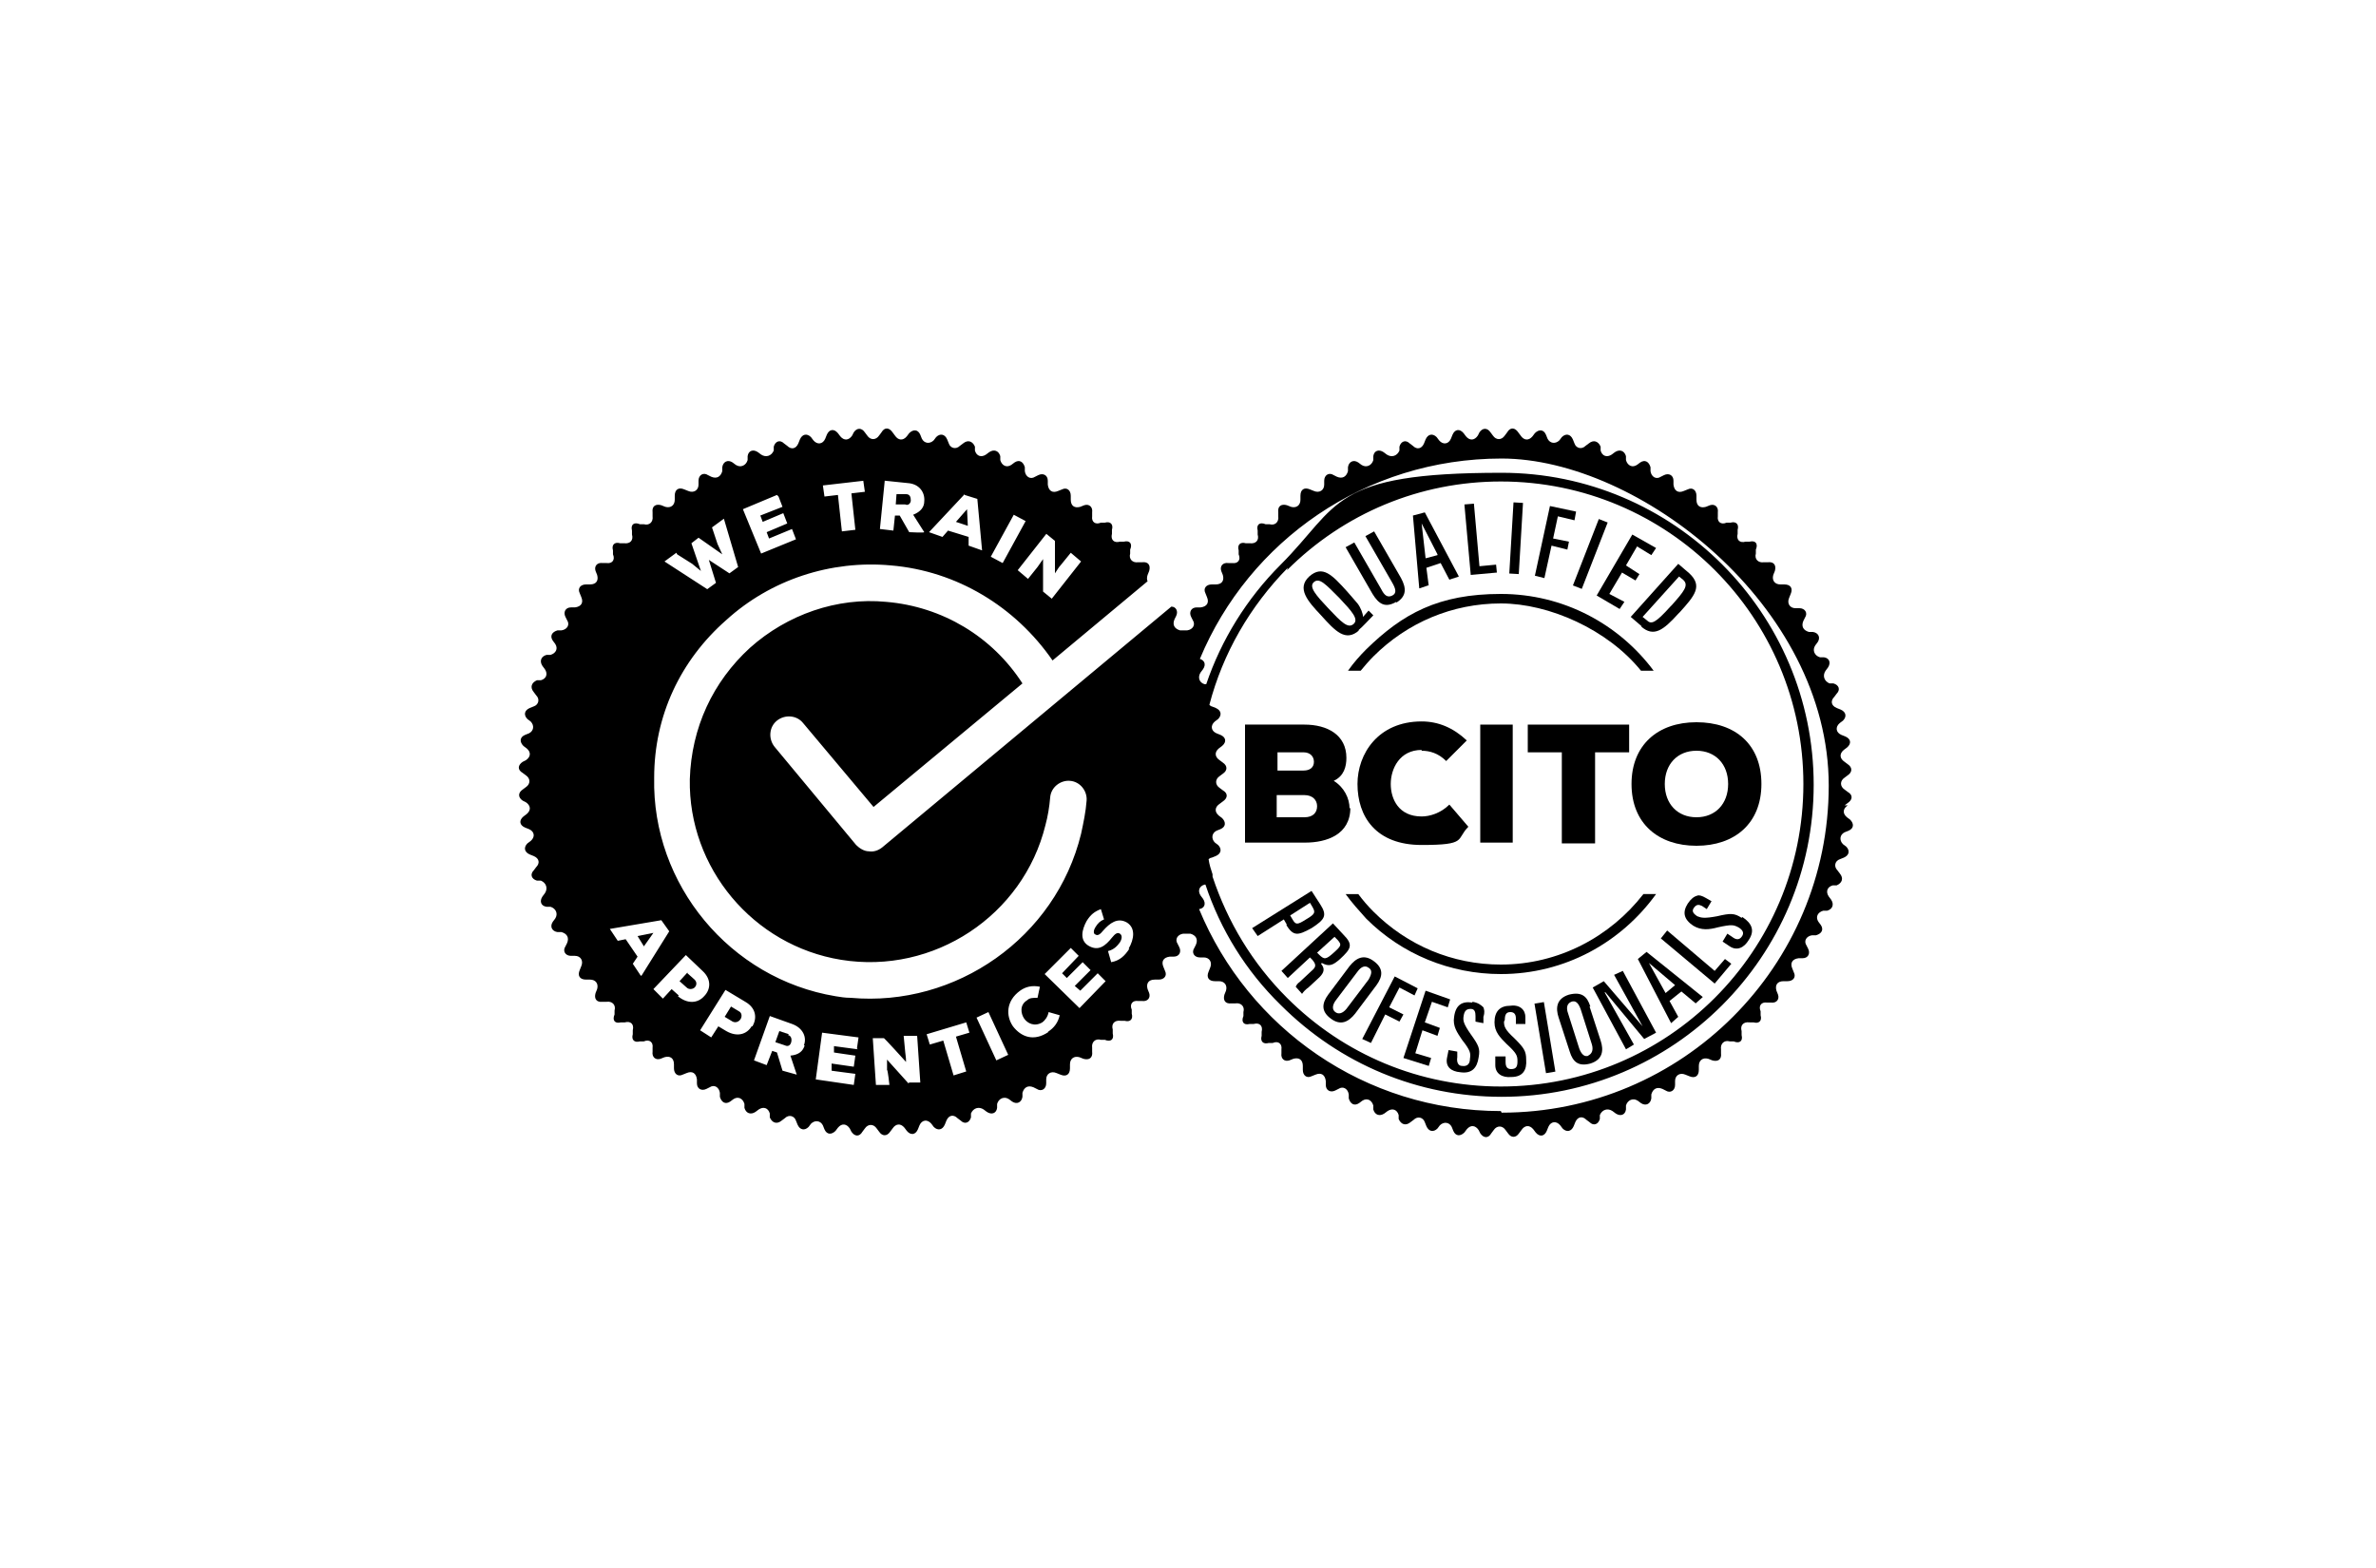 <?xml version="1.0" encoding="UTF-8"?>
<svg id="Layer_1" xmlns="http://www.w3.org/2000/svg" version="1.1" viewBox="0 0 300 198">
  <!-- Generator: Adobe Illustrator 29.1.0, SVG Export Plug-In . SVG Version: 2.1.0 Build 142)  -->
  <path d="M232.9,101.7l.4-.3c.6-.4.7-1,0-1.4l-.4-.3c-.6-.4-.6-1.1,0-1.5l.4-.3c.6-.4.6-1,0-1.4l-.4-.3c-.6-.4-.7-1-.1-1.5l.4-.3c.6-.5.5-1.1-.2-1.4l-.5-.2c-.7-.3-.8-1-.2-1.5l.4-.3c.5-.5.4-1.1-.3-1.4l-.5-.2c-.7-.3-.8-.9-.3-1.4l.3-.4c.5-.5.3-1.1-.4-1.3h-.5c-.7-.3-.9-1-.5-1.6l.3-.4c.4-.6.2-1.2-.5-1.3h-.5c-.7-.2-1-.9-.6-1.5l.3-.4c.4-.6.1-1.2-.6-1.3h-.5c-.7-.2-1-.7-.7-1.4l.2-.4c.4-.6,0-1.2-.7-1.2h-.5c-.7,0-1.1-.6-.8-1.3l.2-.5c.3-.7,0-1.2-.8-1.2h-.5c-.7,0-1.1-.5-.9-1.2l.2-.5c.2-.7-.1-1.2-.9-1.1h-.5c-.7.1-1.2-.4-1-1.1v-.5c.3-.7,0-1.2-.8-1h-.5c-.7.2-1.2-.2-1-1v-.5c.2-.7-.2-1.1-.9-.9h-.5c-.7.3-1.2-.1-1.1-.8v-.5c.1-.7-.4-1.1-1-.9l-.5.2c-.7.2-1.2-.1-1.2-.9v-.5c0-.7-.5-1.1-1.1-.8l-.5.2c-.7.3-1.2,0-1.3-.8v-.5c0-.7-.6-1-1.2-.7l-.4.2c-.6.4-1.2,0-1.3-.7v-.5c-.2-.7-.7-1-1.3-.6l-.4.3c-.6.4-1.2.1-1.4-.6v-.5c-.2-.7-.8-.9-1.4-.5l-.4.3c-.6.4-1.2.2-1.4-.5v-.5c-.3-.7-.9-.9-1.5-.4l-.4.3c-.5.5-1.2.3-1.4-.3l-.2-.5c-.3-.7-.9-.8-1.4-.3l-.3.4c-.5.5-1.2.4-1.5-.2l-.2-.5c-.3-.7-.9-.7-1.4-.2l-.3.4c-.5.6-1.1.5-1.5-.1l-.3-.4c-.4-.6-1-.7-1.4,0l-.3.4c-.4.6-1.1.6-1.5,0l-.3-.4c-.4-.6-1-.6-1.4,0l-.2.4c-.4.6-1,.7-1.5.1l-.3-.4c-.5-.6-1.1-.5-1.4.2l-.2.5c-.3.7-1,.8-1.5.2l-.3-.4c-.5-.5-1.1-.4-1.4.3l-.2.5c-.3.7-.9.8-1.4.3l-.4-.3c-.5-.5-1.1-.3-1.3.4v.5c-.3.7-1,.9-1.6.5l-.4-.3c-.6-.4-1.2-.2-1.3.5v.5c-.2.7-.9,1-1.5.6l-.4-.3c-.6-.4-1.2-.1-1.3.6v.5c-.2.7-.7,1-1.4.7l-.4-.2c-.6-.4-1.2,0-1.2.7v.5c0,.7-.6,1.1-1.3.8l-.5-.2c-.7-.3-1.2,0-1.2.8v.5c0,.7-.5,1.1-1.2.9l-.5-.2c-.7-.2-1.2.1-1.1.9v.5c.1.7-.4,1.2-1.1,1h-.5c-.7-.3-1.2,0-1,.8v.5c.2.7-.2,1.2-1,1.1h-.5c-.7-.2-1.1.2-.9.9v.5c.3.7-.1,1.2-.8,1.1h-.5c-.7-.1-1.1.4-.9,1l.2.5c.2.7-.1,1.2-.9,1.2h-.5c-.7,0-1.1.5-.8,1.1l.2.5c.3.7,0,1.2-.8,1.3h-.5c-.7,0-1,.6-.7,1.2l.2.4c.4.6,0,1.2-.7,1.3h-.2c0,0-.1,0-.2,0h-.5c-.7-.2-1-.7-.7-1.4l.2-.4c.3-.6,0-1.2-.6-1.2l-36.5,30.4c-.5.4-1.1.6-1.7.5-.6,0-1.2-.4-1.6-.8l-10.3-12.4c-.8-1-.7-2.5.3-3.3,1-.8,2.5-.7,3.3.3l8.9,10.6,18.8-15.6c-3.8-5.9-10.1-9.7-17.2-10.3-6.2-.6-12.5,1.6-17.2,5.8-4.7,4.3-7.4,10.1-7.6,16.6-.2,11.2,8,21,19.1,22.8,11.7,1.9,23-5.6,25.8-17,.3-1.1.5-2.3.6-3.5.1-1.3,1.3-2.2,2.5-2.1,1.3.1,2.2,1.3,2.1,2.5-.1,1.4-.4,2.8-.7,4.2-3.2,13.1-15.8,21.9-29.1,20.7-.7,0-1.3-.1-1.9-.2-13.3-2.2-23.2-14.1-22.9-27.6,0-7.8,3.3-14.8,9.1-19.9,5.6-5.1,13.2-7.6,20.8-6.9,8.3.7,15.7,5.2,20.4,12l12-10c-.1-.2-.1-.5,0-.8l.2-.5c.2-.7-.1-1.2-.9-1.1h-.5c-.7.1-1.2-.4-1-1.1v-.5c.3-.7,0-1.2-.8-1h-.5c-.7.2-1.2-.2-1-1v-.5c.2-.7-.2-1.1-.9-.9h-.5c-.7.3-1.2-.1-1.1-.8v-.5c.1-.7-.4-1.1-1-.9l-.5.2c-.7.2-1.2-.1-1.2-.9v-.5c0-.7-.5-1.1-1.1-.8l-.5.2c-.7.3-1.2,0-1.3-.8v-.5c0-.7-.6-1-1.2-.7l-.4.2c-.6.4-1.2,0-1.3-.7v-.5c-.2-.7-.7-1-1.3-.6l-.4.3c-.6.4-1.2.1-1.4-.6v-.5c-.2-.7-.8-.9-1.4-.5l-.4.3c-.6.4-1.2.2-1.4-.5v-.5c-.3-.7-.9-.9-1.5-.4l-.4.3c-.5.5-1.2.3-1.4-.3l-.2-.5c-.3-.7-.9-.8-1.4-.3l-.3.4c-.5.5-1.2.4-1.5-.2l-.2-.5c-.3-.7-.9-.7-1.4-.2l-.3.4c-.5.6-1.1.5-1.5-.1l-.3-.4c-.4-.6-1-.7-1.4,0l-.3.4c-.4.6-1.1.6-1.5,0l-.3-.4c-.4-.6-1-.6-1.4,0l-.2.4c-.4.6-1,.7-1.5.1l-.3-.4c-.5-.6-1.1-.5-1.4.2l-.2.5c-.3.7-1,.8-1.5.2l-.3-.4c-.5-.5-1.1-.4-1.4.3l-.2.5c-.3.7-.9.8-1.4.3l-.4-.3c-.5-.5-1.1-.3-1.3.4v.5c-.3.7-1,.9-1.6.5l-.4-.3c-.6-.4-1.2-.2-1.3.5v.5c-.2.7-.9,1-1.5.6l-.4-.3c-.6-.4-1.2-.1-1.3.6v.5c-.2.7-.7,1-1.4.7l-.4-.2c-.6-.4-1.2,0-1.2.7v.5c0,.7-.6,1.1-1.3.8l-.5-.2c-.7-.3-1.2,0-1.2.8v.5c0,.7-.5,1.1-1.2.9l-.5-.2c-.7-.2-1.2.1-1.1.9v.5c.1.7-.4,1.2-1.1,1h-.5c-.7-.3-1.2,0-1,.8v.5c.2.7-.2,1.2-1,1.1h-.5c-.7-.2-1.1.2-.9.9v.5c.3.7-.1,1.2-.8,1.1h-.5c-.7-.1-1.1.4-.9,1l.2.5c.2.7-.1,1.2-.9,1.2h-.5c-.7,0-1.1.5-.8,1.1l.2.5c.3.7,0,1.2-.8,1.3h-.5c-.7,0-1,.6-.7,1.2l.2.4c.4.6,0,1.2-.7,1.3h-.5c-.7.2-1,.7-.6,1.3l.3.4c.4.6.1,1.2-.6,1.4h-.5c-.7.2-.9.8-.5,1.4l.3.4c.4.6.2,1.2-.5,1.4h-.5c-.7.3-.9.9-.4,1.5l.3.4c.5.5.3,1.2-.3,1.4l-.5.2c-.7.3-.8.9-.3,1.4l.4.3c.5.5.4,1.2-.2,1.5l-.5.2c-.7.3-.7.9-.2,1.4l.4.3c.6.5.5,1.1-.1,1.5l-.4.2c-.6.4-.7,1,0,1.4l.4.3c.6.4.6,1.1,0,1.5l-.4.3c-.6.4-.6,1,0,1.4l.4.2c.6.4.7,1,.1,1.5l-.4.3c-.6.5-.5,1.1.2,1.4l.5.2c.7.3.8,1,.2,1.5l-.4.3c-.5.5-.4,1.1.3,1.4l.5.2c.7.3.8.9.3,1.4l-.3.4c-.5.5-.3,1.1.4,1.3h.5c.7.3.9,1,.5,1.6l-.3.4c-.4.6-.2,1.2.5,1.3h.5c.7.2,1,.9.6,1.5l-.3.4c-.4.6-.1,1.2.6,1.3h.5c.7.2,1,.7.7,1.4l-.2.4c-.4.6,0,1.2.7,1.2h.5c.7,0,1.1.6.8,1.3l-.2.5c-.3.7,0,1.2.8,1.2h.5c.7,0,1.1.5.9,1.2l-.2.5c-.2.7.1,1.2.9,1.1h.5c.7-.1,1.2.4,1,1.1v.5c-.3.7,0,1.2.8,1h.5c.7-.2,1.2.2,1,1v.5c-.2.7.2,1.1.9.9h.5c.7-.3,1.2.1,1.1.8v.5c-.1.7.4,1.1,1,.9l.5-.2c.7-.2,1.2.1,1.2.9v.5c0,.7.5,1.1,1.1.8l.5-.2c.7-.3,1.2,0,1.3.8v.5c0,.7.6,1,1.2.7l.4-.2c.6-.4,1.2,0,1.3.7v.5c.2.7.7,1,1.3.6l.4-.3c.6-.4,1.2-.1,1.4.6v.5c.2.7.8.9,1.4.5l.4-.3c.6-.4,1.2-.2,1.4.5v.5c.3.7.9.9,1.5.4l.4-.3c.5-.5,1.2-.3,1.4.3l.2.5c.3.7.9.8,1.4.3l.3-.4c.5-.5,1.2-.4,1.5.2l.2.5c.3.7.9.7,1.4.2l.3-.4c.5-.6,1.1-.5,1.5.1l.2.4c.4.6,1,.7,1.4,0l.3-.4c.4-.6,1.1-.6,1.5,0l.3.4c.4.6,1,.6,1.4,0l.3-.4c.4-.6,1-.7,1.5-.1l.3.4c.5.6,1.1.5,1.4-.2l.2-.5c.3-.7,1-.8,1.5-.2l.3.4c.5.5,1.1.4,1.4-.3l.2-.5c.3-.7.9-.8,1.4-.3l.4.3c.5.5,1.1.3,1.3-.4v-.5c.3-.7,1-.9,1.6-.5l.4.3c.6.4,1.2.2,1.3-.5v-.5c.2-.7.9-1,1.5-.6l.4.3c.6.4,1.2.1,1.3-.6v-.5c.2-.7.7-1,1.4-.7l.4.2c.6.4,1.2,0,1.2-.7v-.5c0-.7.6-1.1,1.3-.8l.5.2c.7.3,1.2,0,1.2-.8v-.5c0-.7.5-1.1,1.2-.9l.5.2c.7.2,1.2-.1,1.1-.9v-.5c-.1-.7.4-1.2,1.1-1h.5c.7.3,1.2,0,1-.8v-.5c-.2-.7.2-1.2,1-1.1h.5c.7.2,1.1-.2.9-.9v-.5c-.3-.7.1-1.2.8-1.1h.5c.7.1,1.1-.4.9-1l-.2-.5c-.2-.7.1-1.2.9-1.2h.5c.7,0,1.1-.5.8-1.1l-.2-.5c-.3-.7,0-1.2.8-1.3h.5c.7,0,1-.6.7-1.2l-.2-.4c-.4-.6,0-1.2.7-1.3h.2c0,0,.1,0,.2,0h.5c.7.2,1,.7.7,1.4l-.2.4c-.4.6,0,1.2.7,1.2h.5c.7,0,1.1.6.8,1.3l-.2.5c-.3.7,0,1.2.8,1.2h.5c.7,0,1.1.5.9,1.2l-.2.5c-.2.7.1,1.2.9,1.1h.5c.7-.1,1.2.4,1,1.1v.5c-.3.7,0,1.2.8,1h.5c.7-.2,1.2.2,1,1v.5c-.2.7.2,1.1.9.9h.5c.7-.3,1.2.1,1.1.8v.5c-.1.7.4,1.1,1,.9l.5-.2c.7-.2,1.2.1,1.2.9v.5c0,.7.5,1.1,1.1.8l.5-.2c.7-.3,1.2,0,1.3.8v.5c0,.7.6,1,1.2.7l.4-.2c.6-.4,1.2,0,1.3.7v.5c.2.7.7,1,1.3.6l.4-.3c.6-.4,1.2-.1,1.4.6v.5c.2.7.8.9,1.4.5l.4-.3c.6-.4,1.2-.2,1.4.5v.5c.3.7.9.9,1.5.4l.4-.3c.5-.5,1.2-.3,1.4.3l.2.5c.3.7.9.8,1.4.3l.3-.4c.5-.5,1.2-.4,1.5.2l.2.5c.3.7.9.7,1.4.2l.3-.4c.5-.6,1.1-.5,1.5.1l.2.4c.4.6,1,.7,1.4,0l.3-.4c.4-.6,1.1-.6,1.5,0l.3.4c.4.6,1,.6,1.4,0l.3-.4c.4-.6,1-.7,1.5-.1l.3.4c.5.6,1.1.5,1.4-.2l.2-.5c.3-.7,1-.8,1.5-.2l.3.4c.5.5,1.1.4,1.4-.3l.2-.5c.3-.7.9-.8,1.4-.3l.4.3c.5.5,1.1.3,1.3-.4v-.5c.3-.7,1-.9,1.6-.5l.4.3c.6.4,1.2.2,1.3-.5v-.5c.2-.7.9-1,1.5-.6l.4.3c.6.4,1.2.1,1.3-.6v-.5c.2-.7.7-1,1.4-.7l.4.2c.6.4,1.2,0,1.2-.7v-.5c0-.7.6-1.1,1.3-.8l.5.2c.7.3,1.2,0,1.2-.8v-.5c0-.7.5-1.1,1.2-.9l.5.2c.7.2,1.2-.1,1.1-.9v-.5c-.1-.7.4-1.2,1.1-1h.5c.7.3,1.2,0,1-.8v-.5c-.2-.7.2-1.2,1-1.1h.5c.7.2,1.1-.2.9-.9v-.5c-.3-.7.1-1.2.8-1.1h.5c.7.1,1.1-.4.9-1l-.2-.5c-.2-.7.1-1.2.9-1.2h.5c.7,0,1.1-.5.8-1.1l-.2-.5c-.3-.7,0-1.2.8-1.3h.5c.7,0,1-.6.7-1.2l-.2-.4c-.4-.6,0-1.2.7-1.3h.5c.7-.2,1-.7.6-1.3l-.3-.4c-.4-.6-.1-1.2.6-1.4h.5c.7-.2.9-.8.5-1.4l-.3-.4c-.4-.6-.2-1.2.5-1.4h.5c.7-.3.9-.9.4-1.5l-.3-.4c-.5-.5-.3-1.2.3-1.4l.5-.2c.7-.3.8-.9.3-1.4l-.4-.3c-.5-.5-.4-1.2.2-1.5l.5-.2c.7-.3.7-.9.2-1.4l-.4-.3c-.6-.5-.5-1.1.1-1.5ZM132.1,67.4l1.1.9v4.1c.4-.6.5-.8.7-1l1.3-1.6,1.3,1.1-3.7,4.7-1.1-.9v-4.1c0,0-.7,1-.7,1l-1.2,1.5-1.3-1.1,3.7-4.7ZM128,65l1.5.8-2.9,5.3-1.5-.8,2.9-5.3ZM121.8,62.5l1.6.5.6,6.5-1.7-.6v-1.1c0,0-2.6-.8-2.6-.8l-.7.8-1.7-.6,4.5-4.8ZM111.7,60.7l2.9.3c1.5.1,2.2,1.2,2.1,2.3,0,.7-.4,1.3-1.4,1.7l1.4,2.2h0c0,.1-1.9,0-1.9,0l-1.2-2.1h-.6c0,0-.2,1.9-.2,1.9l-1.7-.2.6-6ZM109,60.7l.2,1.4-1.7.2.5,4.6-1.7.2-.5-4.6-1.7.2-.2-1.4,5.2-.6ZM98.3,62.7l.5,1.3-2.8,1.1.3.8,2.6-1.1.5,1.3-2.6,1.1.3.8,2.9-1.2.5,1.3-4.4,1.8-2.3-5.6,4.3-1.8ZM85.5,70l1.9,1.2c.4.3.7.6,1.1.9l-1.2-3.5.9-.7,3,2.1c-.2-.4-.4-.9-.6-1.3l-.7-2.1,1.5-1.1,1.8,6.1-1.1.8-2.6-1.7.9,2.9-1.1.8-5.4-3.5,1.5-1.1ZM80.9,123.2l-1-1.5.6-.9-1.5-2.2-1,.2-1-1.5,6.5-1.1,1,1.4-3.5,5.6ZM85.7,125.7l-.9-.8-1.1,1.2-1.2-1.2,4.1-4.3,2.1,2c1.2,1.1,1,2.4.2,3.2-.8.9-2.1,1-3.3,0ZM94.9,129.6c-.6,1-1.8,1.4-3.2.6l-1-.6-.9,1.4-1.4-.9,3.2-5.1,2.5,1.5c1.4.8,1.5,2.1.9,3.1ZM101.6,132c-.2.7-.7,1.2-1.8,1.3l.8,2.4h0c0,0-1.8-.5-1.8-.5l-.7-2.3-.6-.2-.7,1.8-1.6-.6,2-5.6,2.8,1c1.4.5,1.9,1.7,1.5,2.7ZM108.3,132.5l-3-.4v.8c-.1,0,2.7.4,2.7.4l-.2,1.4-2.8-.4v.9c-.1,0,3,.4,3,.4l-.2,1.4-4.8-.7.8-5.9,4.6.6-.2,1.4ZM114.7,136.8l-2.7-3v1.3c.1,0,.3,1.9.3,1.9h-1.7c0,.1-.4-5.9-.4-5.9h1.4c0-.1,2.8,3,2.8,3,0-.7-.1-1-.1-1.2l-.2-2.1h1.7c0-.1.4,5.9.4,5.9h-1.4ZM120.7,130.9l1.3,4.4-1.6.5-1.3-4.4-1.7.5-.4-1.3,5-1.5.4,1.3-1.7.5ZM125.8,133.9l-2.5-5.4,1.5-.7,2.5,5.4-1.5.7ZM132.4,130.3c-1.9,1.3-3.5.6-4.5-.7-.9-1.3-.9-3.2.9-4.5.7-.5,1.5-.7,2.5-.5l-.3,1.4c-.6,0-1,0-1.3.3-1,.6-.8,1.7-.4,2.3.4.6,1.3,1.1,2.3.5.3-.2.7-.7.8-1.3l1.4.4c-.2.9-.7,1.6-1.5,2.1ZM136.2,127.2l-4.3-4.2,3.3-3.3,1,1-2.1,2.2.6.6,2-2,1,1-2,2,.7.6,2.2-2.2,1,1-3.3,3.4ZM142.6,119.8c-.6.9-1.2,1.5-2.3,1.7l-.4-1.4c.8-.2,1.2-.7,1.5-1.1.3-.5.3-.9,0-1.1-.3-.2-.6,0-1,.5-.8,1-1.7,1.8-3,1-1.1-.7-.8-2-.2-3.1.5-.8,1-1.2,1.8-1.5l.4,1.3c-.5.2-.8.5-1.1,1-.2.3-.3.8,0,.9.3.2.6,0,1-.5.8-.9,1.8-1.7,3-1,1.1.7.9,2.1.2,3.3ZM162.5,72c7.2-7.2,16.8-11.2,27-11.2,21.1,0,38.2,17.1,38.2,38.2s-17.1,38.2-38.2,38.2h0c-10.2,0-19.8-4-27-11.2-4.4-4.4-7.5-9.6-9.4-15.3,0,0,0-.2,0-.3-.2-.6-.4-1.2-.5-1.9,0,0,.2-.2.4-.2l.5-.2c.7-.3.8-.9.3-1.4l-.4-.3c-.5-.5-.4-1.2.2-1.5l.5-.2c.7-.3.7-.9.2-1.4l-.4-.3c-.6-.5-.5-1.1.1-1.5l.4-.3c.6-.4.7-1,0-1.4l-.4-.3c-.6-.4-.6-1.1,0-1.5l.4-.3c.6-.4.6-1,0-1.4l-.4-.3c-.6-.4-.7-1-.1-1.5l.4-.3c.6-.5.5-1.1-.2-1.4l-.5-.2c-.7-.3-.8-1-.2-1.5l.4-.3c.5-.5.4-1.1-.3-1.4l-.5-.2c-.1,0-.2-.1-.3-.2,1.7-6.5,5.1-12.4,9.9-17.3ZM189.5,140.3c-17.2,0-31.9-10.5-38.1-25.5h0c.7-.1.9-.7.5-1.3l-.3-.4c-.4-.6-.2-1.2.5-1.4h.1c1.9,5.7,5.1,10.9,9.5,15.2,7.5,7.5,17.4,11.6,27.9,11.6,21.7,0,39.4-17.7,39.4-39.4s-17.7-39.4-39.4-39.4-20.4,4.1-27.9,11.6c-4.3,4.3-7.5,9.5-9.4,15.1h-.2c-.7-.2-.9-.9-.5-1.5l.3-.4c.4-.6.2-1.1-.4-1.3,6.2-14.9,20.9-25.3,38.1-25.3s41.3,18.5,41.3,41.3-18.5,41.3-41.3,41.3Z"/>
  <path d="M170.2,84.7h1.6c.5-.6,1-1.2,1.6-1.8,4.3-4.3,10-6.7,16.1-6.7s13.5,3.3,17.7,8.5h1.6c-4.4-5.9-11.4-9.7-19.3-9.7s-12.4,2.5-17,7c-.8.8-1.6,1.7-2.3,2.7Z"/>
  <path d="M172.5,116c4.5,4.5,10.6,7,17,7v-.6s0,.6,0,.6c8.1,0,15.2-4,19.6-10.1h-1.6c-4.2,5.4-10.7,8.9-18,8.9h0c-6.1,0-11.8-2.4-16.1-6.7-.7-.7-1.3-1.4-1.9-2.2h-1.6c.8,1.1,1.7,2.1,2.6,3.1Z"/>
  <path d="M171.5,79.6c.7-.6,1.2-1.2,1.9-1.9l-.6-.6c-.2.2-.5.6-.7.8,0-.4-.3-1.2-.7-1.7-.4-.5-.8-.9-1.3-1.5-1.9-2.1-3.1-3.4-4.8-1.9-1.6,1.5-.2,3.1,1.5,4.9,1.8,2,3.1,3.4,4.8,1.9ZM165.9,73.5c.7-.6,1.5.3,3.2,2,1.6,1.7,2.5,2.7,1.8,3.3-.7.6-1.5-.2-3.2-2-1.5-1.6-2.5-2.7-1.8-3.3Z"/>
  <path d="M176.3,76.1c1.3-.8,1.3-1.8.6-3.1l-3.4-5.9-1.1.6,3.4,5.9c.4.7.6,1.3,0,1.6-.6.3-1,0-1.4-.8l-3.4-5.9-1.1.6,3.4,5.9c.8,1.3,1.6,1.8,3,1Z"/>
  <path d="M180.4,74l-.3-2.3,1.8-.6,1.1,2.1,1.2-.4-4.3-8.1-1.5.4.8,9.2,1.2-.4ZM181.5,70.1l-1.5.4-.5-4.4,2,3.9Z"/>
  <polygon points="189 72.3 188.9 71.3 186.8 71.5 186.1 63.6 184.9 63.7 185.7 72.6 189 72.3"/>
  <rect x="186.9" y="67.3" width="9" height="1.2" transform="translate(112.3 255) rotate(-86.6)"/>
  <polygon points="195.9 68.9 197.9 69.4 198.1 68.4 196.1 68 196.7 65.2 198.8 65.7 199 64.6 195.7 63.9 193.8 72.7 195 73 195.9 68.9"/>
  <rect x="196.4" y="69.4" width="9" height="1.2" transform="translate(62.6 231.7) rotate(-68.7)"/>
  <polygon points="204.5 76.9 205.1 76 203.2 75 204.8 72.3 206.5 73.3 207 72.5 205.3 71.4 206.7 69 208.5 70.1 209.1 69.2 206.1 67.5 201.6 75.2 204.5 76.9"/>
  <path d="M207.2,79.1c1.6,1.4,2.8.5,4.7-1.6l.2-.2c1.9-2.1,2.9-3.3,1.2-4.9l-1.4-1.2-6,6.7,1.4,1.2ZM212,72.8l.5.4c.8.7.1,1.5-1.4,3.2l-.2.2c-1.9,2.1-2.4,2.3-3,1.7l-.5-.4,4.6-5.1Z"/>
  <path d="M206,99c0,5,3.4,7.8,8.2,7.8s8.2-2.8,8.2-7.8-3.3-7.8-8.2-7.8-8.2,2.9-8.2,7.8ZM214.2,94.8c2.4,0,4,1.7,4,4.2s-1.6,4.2-4,4.2-4-1.7-4-4.2,1.6-4.2,4-4.2Z"/>
  <path d="M179.5,94.8c1,0,2.1.3,3.1,1.3l2.6-2.6c-1.7-1.6-3.6-2.4-5.7-2.4-5.5,0-8.1,4.1-8.1,7.9,0,4.1,2.3,7.7,8.1,7.7s4.3-.7,5.9-2.3l-2.4-2.8c-1.1,1.1-2.5,1.5-3.5,1.5-2.9,0-3.9-2.2-3.9-4.1,0-1.9,1.1-4.3,3.9-4.3Z"/>
  <path d="M170.4,102.1c0-1.3-.7-2.7-2-3.5,1.3-.6,1.6-1.8,1.6-2.9,0-2.9-2.4-4.2-5.3-4.2h-7.5v14.9h7.6c2.7,0,5.7-1,5.7-4.4ZM161.2,95h3.4c.8,0,1.3.5,1.3,1.2s-.5,1.1-1.3,1.1h-3.3v-2.3ZM161.2,100.4h3.5c1,0,1.6.6,1.6,1.4s-.5,1.4-1.6,1.4h-3.5v-2.8Z"/>
  <rect x="186.9" y="91.5" width="4.1" height="14.9"/>
  <polygon points="201.4 106.5 201.4 95 205.7 95 205.7 91.5 192.9 91.5 192.9 95 197.2 95 197.2 106.5 201.4 106.5"/>
  <path d="M162.4,116.8c.9,1.4,1.4,1.4,3.2.4,1.7-1.1,2-1.6,1.1-3l-1.1-1.7-7.5,4.7.7,1,3.3-2.1.4.7ZM165.4,114l.3.5c.4.7.4.9-.8,1.6-1.1.7-1.3.7-1.7,0l-.3-.5,2.5-1.6Z"/>
  <path d="M166.9,121.6h0c.9.5,1.4.3,2.3-.5,1.4-1.3,1.7-1.8.4-3.1l-1.3-1.4-6.5,6,.8.9,2.8-2.6.3.3c.5.6.5.9-.1,1.4l-1.5,1.4c-.3.2-.4.4-.5.6l.8.9c.2-.3.5-.6.8-.8l1.4-1.3c.6-.6.7-1.1.2-1.7ZM166.5,120.5l-.2-.2,2.2-2,.4.4c.5.6.5.7-.5,1.6-1,.9-1.2.9-1.9.2Z"/>
  <path d="M173.5,121.4c-1.3-1-2.3-.4-3.1.6l-2.7,3.6c-.8,1.1-.9,2.1.3,3,1.3,1,2.3.4,3.1-.6l2.7-3.6c.8-1.1.9-2.1-.3-3ZM172.8,123.7l-2.8,3.7c-.5.6-1,.7-1.4.4-.4-.3-.4-.8,0-1.4l2.8-3.7c.5-.7,1-.8,1.4-.5.5.3.4.8,0,1.5Z"/>
  <polygon points="176.7 124.7 178.6 125.7 179 124.8 176.1 123.3 172 131.2 173.1 131.7 174.9 128.1 176.7 129 177.2 128.1 175.4 127.2 176.7 124.7"/>
  <polygon points="182.8 127.2 183.1 126.2 180 125.1 177.2 133.6 180.4 134.6 180.7 133.6 178.7 133 179.6 130.1 181.5 130.8 181.8 129.8 179.9 129.1 180.8 126.5 182.8 127.2"/>
  <path d="M185.9,126.6c-1.3-.2-2.1.3-2.3,1.8-.2,1.2.4,2,1,2.9,1.1,1.4,1.1,1.7,1,2.4,0,.6-.3,1-1,.9-.5,0-.7-.5-.6-1.1v-.7c.1,0-1.1-.2-1.1-.2l-.2,1c-.2,1.1.5,1.7,1.7,1.8,1.4.2,2.1-.5,2.3-1.9.2-1.1,0-1.5-1-2.9-.9-1.3-1-1.7-.9-2.3.1-.7.4-.9.9-.9.5,0,.6.4.6.9v.7c-.1,0,1,.2,1,.2v-.8c.2-.6.1-.9,0-1.2-.3-.3-.7-.6-1.4-.7Z"/>
  <path d="M190,128.8c0-.7.2-1,.7-1,.5,0,.7.3.7.8v.7s1.2,0,1.2,0v-.8c0-.6-.2-.9-.4-1.1-.3-.3-.8-.5-1.5-.4-1.3,0-2,.7-2,2.1,0,1.2.7,1.9,1.5,2.7,1.3,1.2,1.4,1.5,1.4,2.2,0,.6-.1,1-.8,1-.5,0-.7-.3-.7-.9v-.7s-1.3,0-1.3,0v1.1c0,1.1.9,1.6,2,1.5,1.5,0,2-.9,1.9-2.2,0-1.1-.3-1.5-1.5-2.7-1.2-1.1-1.3-1.5-1.3-2.1Z"/>
  <rect x="194.5" y="126.5" width="1.2" height="8.9" transform="translate(-18.8 33.7) rotate(-9.4)"/>
  <path d="M200.8,127.1c-.4-1.3-1.1-1.9-2.7-1.5-1.6.5-1.7,1.7-1.3,2.9l1.4,4.3c.4,1.3,1.1,1.9,2.6,1.5,1.6-.5,1.7-1.7,1.3-2.9l-1.4-4.3ZM200.6,133.3c-.5.2-.9-.1-1.2-.9l-1.4-4.4c-.3-.8-.1-1.3.4-1.5.5-.2.9.1,1.2,1l1.4,4.4c.2.7,0,1.2-.5,1.4Z"/>
  <polygon points="203.8 123.1 207.4 129.6 207.4 129.6 202.5 123.9 201.1 124.7 205.3 132.5 206.3 131.9 202.6 125.3 202.7 125.3 207.6 131.2 209.1 130.4 204.9 122.6 203.8 123.1"/>
  <path d="M206.8,121.1l4.2,8.1.9-.8-1.1-2,1.5-1.2,1.8,1.5.9-.8-7.1-5.7-1.1.9ZM208.2,121.6l3.3,2.8-1.2,1-2.1-3.8h0Z"/>
  <polygon points="216.5 122.6 210.5 117.5 209.7 118.5 216.5 124.2 218.6 121.7 217.8 121.1 216.5 122.6"/>
  <path d="M219.9,115.9c-.9-.6-1.4-.6-3.1-.2-1.6.3-2,.2-2.5,0-.6-.4-.7-.7-.4-1.1.3-.4.6-.4,1-.2l.6.4.6-1-.7-.4c-.5-.3-.9-.4-1.1-.3-.4.1-.8.4-1.2,1-.7,1.1-.5,2,.7,2.8,1,.6,2,.5,3.1.2,1.8-.4,2-.3,2.6,0,.5.3.8.7.4,1.2-.3.4-.7.4-1.2,0l-.6-.4-.6,1,.9.6c.9.6,1.8.2,2.4-.8.8-1.2.4-2.1-.8-2.9Z"/>
  <path d="M99.6,130.6l-1.2-.4-.5,1.4,1.2.4c.4.2.7,0,.8-.4.1-.4,0-.8-.4-.9Z"/>
  <path d="M86.8,122.8l-1,1.1.9.8c.3.3.8.2,1,0,.3-.3.3-.7,0-1l-.9-.8Z"/>
  <path d="M93.3,127.7l-1-.6-.8,1.3,1,.6c.4.2.8,0,1-.3.2-.3.2-.8-.2-1Z"/>
  <path d="M115,63.2c0-.4-.1-.8-.6-.8h-1.2c0-.1-.1,1.3-.1,1.3h1.2c.4.2.7-.2.7-.5Z"/>
  <polygon points="122.1 64.3 120.7 65.9 122.2 66.4 122.1 64.3"/>
  <polygon points="81.3 119.5 82.5 117.8 80.5 118.2 81.3 119.5"/>
</svg>